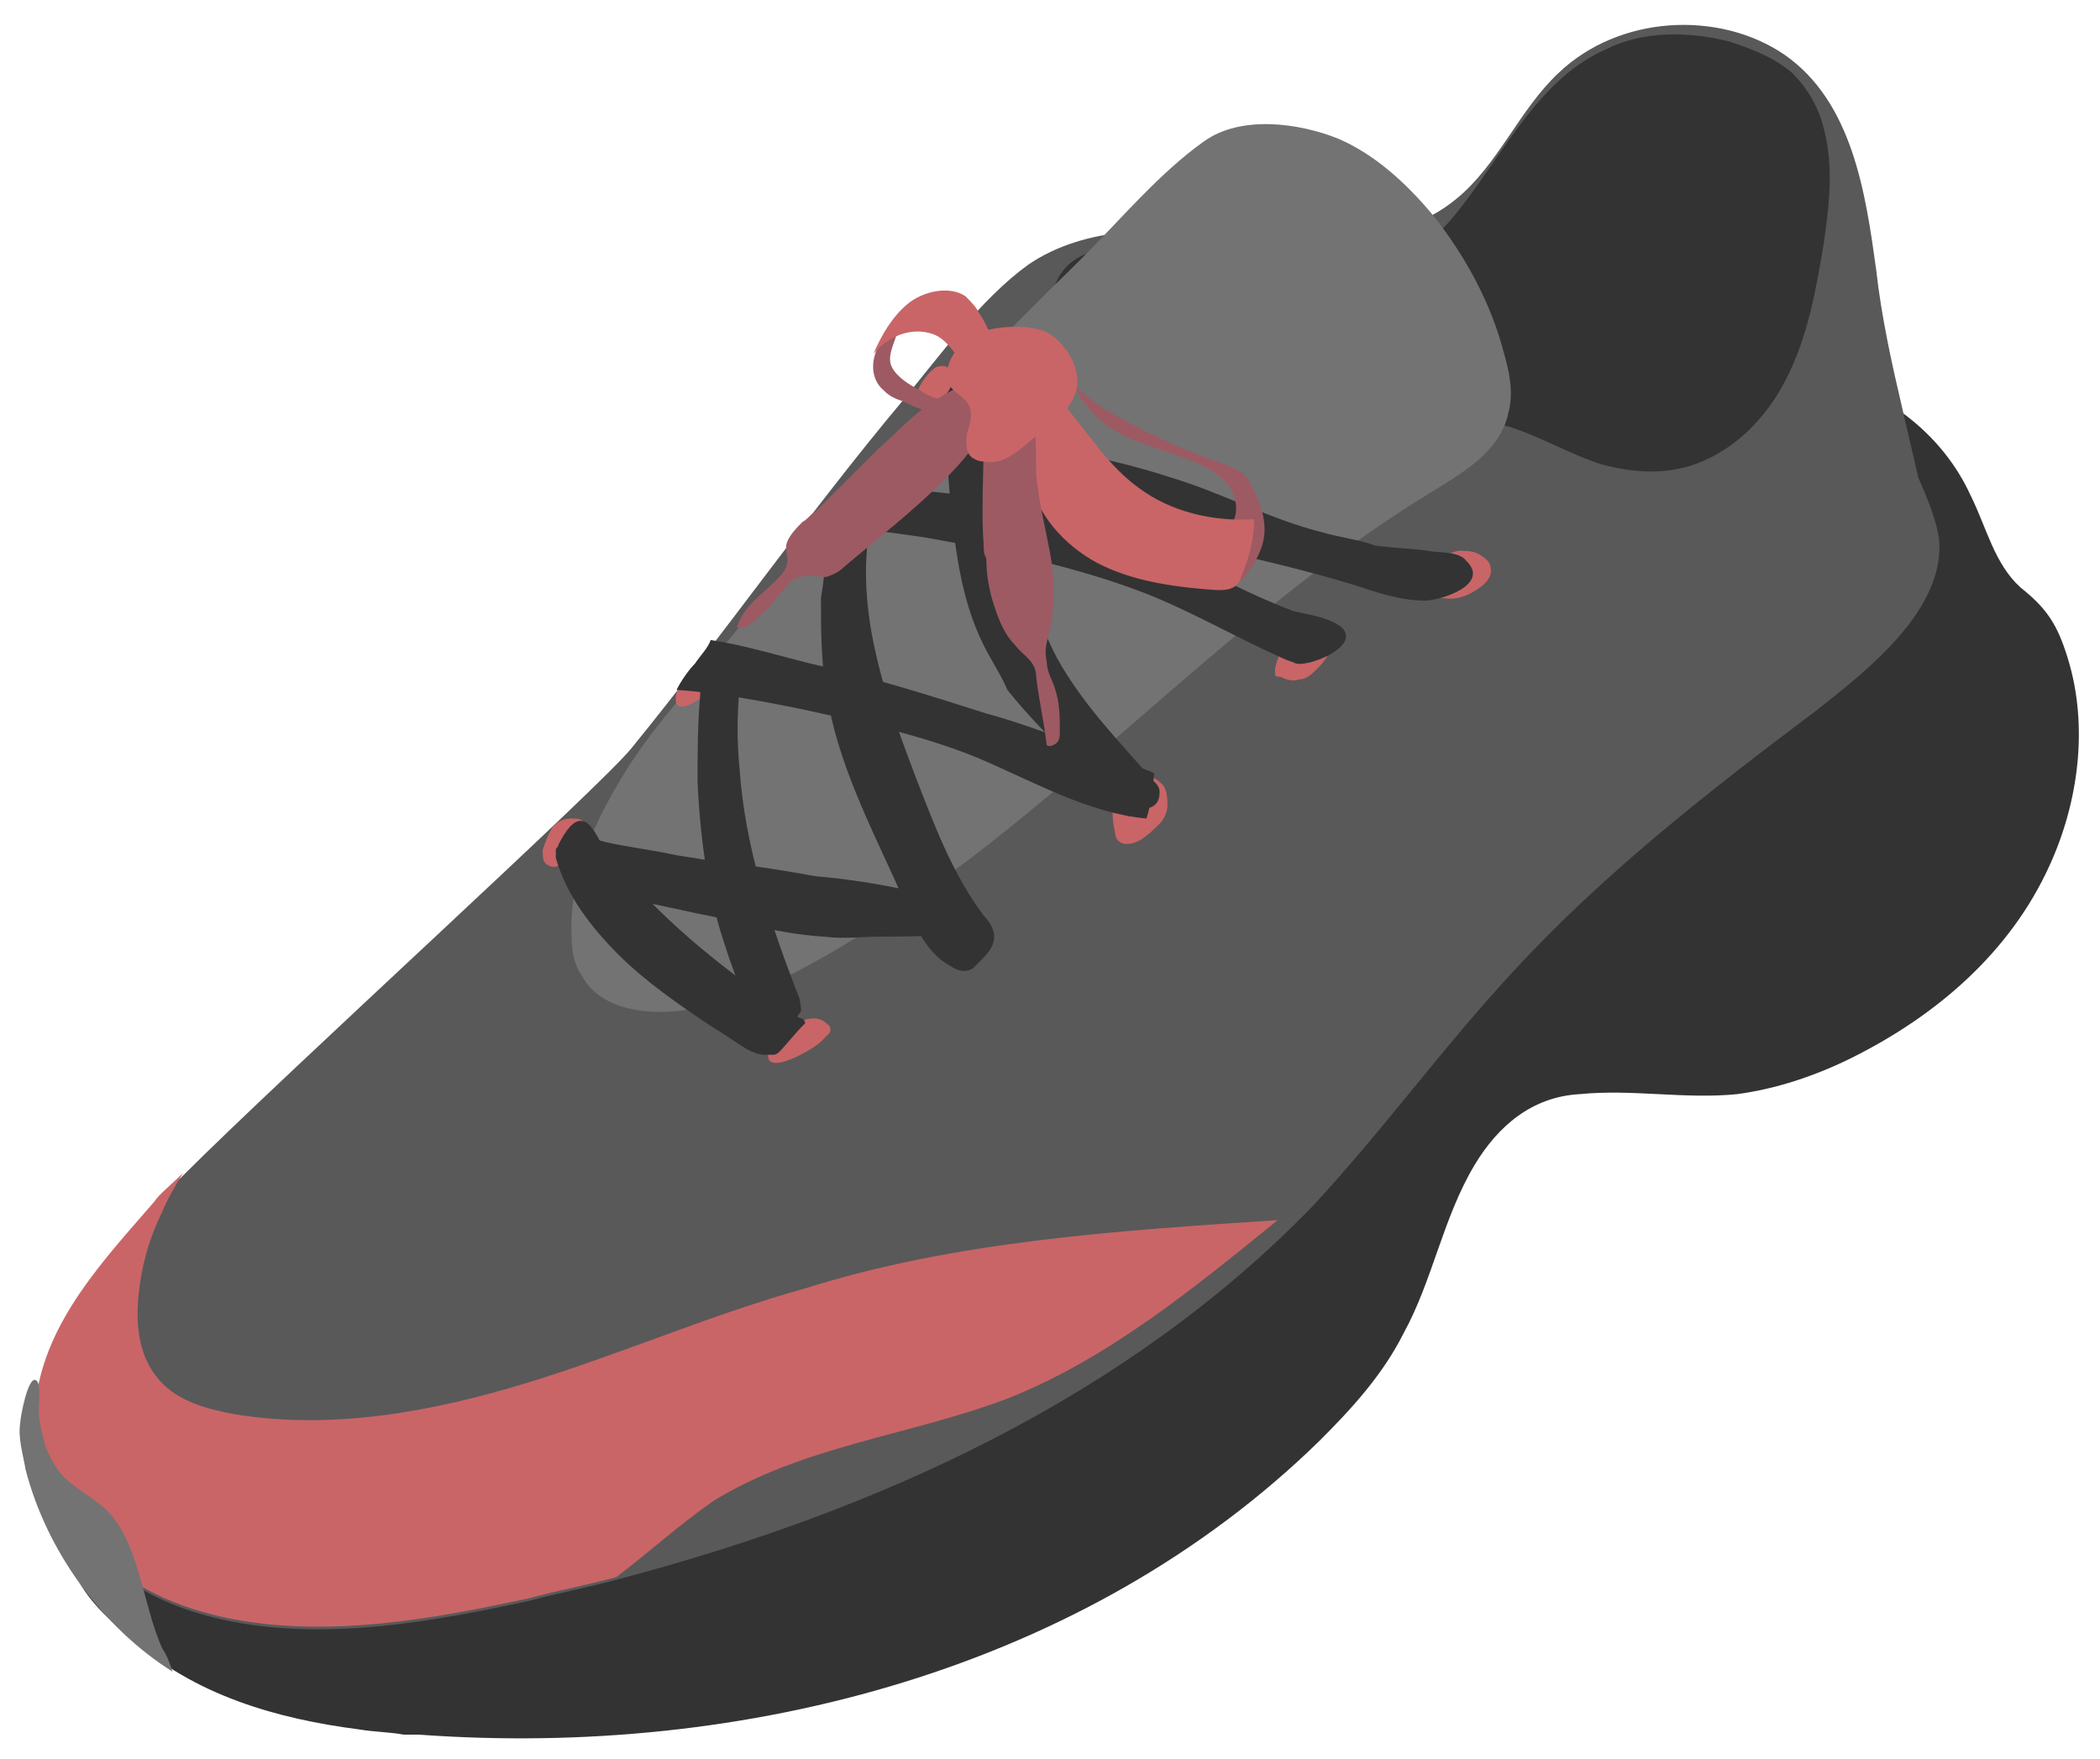 <?xml version="1.0" encoding="UTF-8"?> <svg xmlns="http://www.w3.org/2000/svg" width="80" height="67" viewBox="0 0 80 67" fill="none"> <path d="M13.674 65.88C14.274 65.981 14.874 65.981 15.374 66.081C15.574 66.081 15.774 66.081 15.974 66.081C28.374 66.981 41.374 63.581 50.274 54.88C51.474 53.681 52.674 52.38 53.474 50.781C54.574 48.781 54.974 46.38 56.174 44.38C57.074 42.88 58.374 41.781 60.174 41.681C62.174 41.48 64.174 41.88 66.174 41.681C67.674 41.48 69.174 40.98 70.574 40.281C73.774 38.681 76.574 36.281 78.074 32.98C79.174 30.581 79.574 27.68 78.774 25.081C78.374 23.78 77.974 23.18 76.974 22.381C75.974 21.48 75.674 20.081 75.074 18.881C74.074 16.68 72.074 15.081 69.774 14.38C70.074 14.48 69.774 16.48 69.674 16.68C69.374 17.48 68.374 17.78 67.774 18.381C66.574 19.581 65.774 21.081 64.874 22.48C61.774 27.28 57.774 31.28 53.374 34.98C40.474 45.681 24.674 52.781 8.074 54.681C6.974 54.781 5.774 54.88 4.674 55.38C3.374 55.98 2.474 57.281 2.574 58.781C2.674 60.38 3.874 61.48 4.974 62.38C7.374 64.581 10.574 65.481 13.674 65.88Z" fill="#333333"></path> <path d="M73.874 20.581C74.074 23.28 71.074 25.581 69.174 27.081C65.174 30.081 61.074 33.281 57.674 36.98C54.974 39.88 52.674 43.081 49.974 45.98C42.874 53.281 33.374 57.581 23.474 60.181C22.374 60.48 21.274 60.681 20.174 60.98C16.474 61.781 12.574 62.48 8.874 61.781C6.774 61.38 4.674 60.48 3.274 58.781C1.974 57.281 1.074 55.281 1.374 53.38C1.774 50.38 3.974 48.081 5.874 45.88C6.074 45.581 6.474 45.281 6.974 44.781C10.974 40.781 22.974 29.881 24.074 28.48C27.574 24.18 30.774 19.581 34.374 15.28C35.774 13.581 37.374 11.38 39.174 10.081C41.374 8.58 44.274 8.68 46.774 8.88C49.774 9.18 53.174 9.48 55.474 7.58C57.074 6.28 57.874 4.18 59.374 2.78C61.674 0.58 65.474 0.38 67.974 2.08C70.574 3.88 71.074 7.38 71.474 10.28C71.674 12.081 72.074 13.88 72.474 15.581C72.674 16.48 72.874 17.28 73.074 18.18C73.374 18.881 73.774 19.78 73.874 20.581Z" fill="#595959"></path> <path d="M48.674 46.48C45.474 49.08 42.174 51.78 38.374 53.28C34.674 54.68 30.574 55.08 27.174 57.18C25.874 58.08 24.674 59.18 23.474 60.08C22.374 60.38 21.274 60.58 20.174 60.88C16.474 61.68 12.574 62.38 8.874 61.68C6.774 61.28 4.674 60.38 3.274 58.68C1.974 57.18 1.074 55.18 1.374 53.28C1.774 50.28 3.974 47.98 5.874 45.78C6.074 45.48 6.474 45.18 6.974 44.68C6.674 45.18 6.374 45.68 6.174 46.18C5.674 47.18 5.374 48.28 5.274 49.38C5.174 50.48 5.274 51.68 6.074 52.58C6.774 53.38 7.874 53.68 8.974 53.88C12.674 54.48 16.474 53.78 20.074 52.68C23.674 51.58 27.074 50.08 30.674 49.08C36.374 47.28 42.574 46.88 48.674 46.48Z" fill="#C96567"></path> <path d="M0.774 54.181C0.674 54.781 0.874 55.38 0.974 55.98C1.774 59.081 3.874 61.98 6.574 63.681C6.474 63.38 6.374 63.081 6.174 62.781C5.774 61.88 5.574 60.88 5.274 59.88C4.974 58.88 4.574 57.88 3.774 57.281C3.274 56.88 2.674 56.581 2.274 56.081C1.974 55.681 1.774 55.281 1.674 54.88C1.574 54.48 1.474 54.081 1.474 53.681C1.474 53.48 1.574 52.681 1.374 52.581C1.074 52.38 0.774 53.98 0.774 54.181Z" fill="#737373"></path> <path d="M41.374 15.58C42.874 17.08 45.074 17.48 47.174 17.28C48.574 17.081 49.874 16.68 51.174 16.381C53.274 15.88 55.574 15.681 57.574 16.28C58.774 16.68 59.774 17.28 60.974 17.68C62.074 17.98 63.174 18.081 64.274 17.78C65.974 17.28 67.274 15.98 68.074 14.38C68.874 12.78 69.174 11.081 69.474 9.28C69.674 7.88 69.874 6.38 69.474 4.88C69.274 4.08 68.874 3.38 68.274 2.78C67.574 2.18 66.774 1.88 65.874 1.58C64.274 1.18 62.574 1.18 61.174 1.88C58.674 2.98 57.374 5.68 55.674 7.88C55.274 8.38 54.874 8.88 54.274 9.28C53.674 9.58 53.074 9.78 52.374 9.88C49.474 10.28 46.574 9.68 43.674 9.48C41.674 9.28 40.074 9.68 39.974 11.98C39.974 13.28 40.474 14.68 41.374 15.58Z" fill="#333333"></path> <path d="M26.774 25.581C25.574 26.98 24.374 28.381 23.474 29.98C22.474 31.68 21.674 33.681 21.774 35.681C21.774 36.181 21.874 36.781 22.174 37.181C22.874 38.48 24.674 38.681 26.074 38.48C28.074 38.181 29.974 37.281 31.674 36.281C39.974 31.48 46.274 23.78 54.474 18.78C55.774 17.98 57.174 17.18 57.474 15.681C57.674 14.88 57.474 14.081 57.274 13.38C56.774 11.48 55.774 9.68 54.574 8.18C53.574 6.98 52.374 5.88 50.974 5.28C49.474 4.68 47.274 4.38 45.874 5.38C44.174 6.58 42.674 8.38 41.174 9.88C37.874 13.081 34.774 16.381 31.674 19.78C30.074 21.68 28.374 23.581 26.774 25.581Z" fill="#737373"></path> <path d="M31.274 39.681C31.374 39.581 31.474 39.48 31.574 39.38C31.674 39.281 31.674 39.081 31.474 38.98C30.874 38.38 29.474 39.38 29.274 40.081C29.074 41.081 30.974 39.98 31.274 39.681Z" fill="#C96567"></path> <path d="M37.474 36.181C37.574 36.081 37.574 35.98 37.674 35.88C37.774 35.681 37.874 35.38 37.674 35.181C37.074 34.281 36.274 35.38 36.174 35.98C35.974 37.081 36.974 36.88 37.474 36.181Z" fill="#C96567"></path> <path d="M43.474 31.98C43.774 31.78 43.974 31.581 44.174 31.381C44.374 31.18 44.474 30.881 44.474 30.68C44.474 30.48 44.474 30.081 44.274 29.881C43.674 29.18 42.374 29.68 42.374 30.48C42.374 30.881 42.374 31.28 42.474 31.68C42.474 32.181 42.974 32.281 43.474 31.98Z" fill="#C96567"></path> <path d="M50.774 24.081C50.674 23.881 50.374 23.78 50.174 23.78C49.974 23.78 49.774 23.78 49.574 23.881C49.374 23.98 49.274 24.18 49.174 24.381L49.274 24.28C48.874 24.581 48.674 24.98 48.574 25.48C48.574 25.581 48.574 25.581 48.574 25.68C48.574 25.78 48.674 25.78 48.774 25.78C48.974 25.881 49.274 25.98 49.474 25.881C49.774 25.881 49.974 25.68 50.174 25.48C50.474 25.18 50.674 24.881 50.774 24.48C50.874 24.48 50.874 24.28 50.774 24.081Z" fill="#C96567"></path> <path d="M54.374 22.381C54.474 22.581 54.674 22.78 54.974 22.78C55.474 22.881 55.974 22.68 56.374 22.381C56.674 22.18 56.874 21.881 56.774 21.581C56.774 21.381 56.474 21.18 56.274 21.081C56.074 20.98 55.774 20.98 55.574 20.98C54.974 21.081 54.174 21.68 54.374 22.381Z" fill="#C96567"></path> <path d="M22.274 31.38C22.174 31.18 21.974 31.18 21.774 31.18C21.474 31.18 21.274 31.28 21.074 31.48C20.874 31.78 20.774 32.08 20.674 32.38C20.674 32.58 20.674 32.78 20.774 32.88C20.874 32.98 21.074 33.08 21.274 32.98C21.474 32.88 21.574 32.78 21.674 32.68C21.874 32.48 22.074 32.18 22.174 31.88C22.374 31.78 22.374 31.58 22.274 31.38Z" fill="#C96567"></path> <path d="M27.474 25.78C27.874 25.081 26.974 25.081 26.574 25.381C26.274 25.581 25.874 25.98 25.774 26.381C25.474 27.68 27.274 26.28 27.474 25.78Z" fill="#C96567"></path> <path d="M32.674 19.18C32.174 19.18 31.974 19.38 31.774 19.88C31.674 20.08 31.474 20.68 31.874 20.78C32.074 20.88 32.374 20.78 32.574 20.68C32.774 20.58 32.874 20.28 33.074 20.08C33.174 19.88 33.274 19.58 33.174 19.38C32.874 19.28 32.774 19.18 32.674 19.18Z" fill="#E5E3D5"></path> <path d="M21.274 32.181C21.274 32.281 21.174 32.281 21.174 32.38C21.174 32.48 21.174 32.581 21.174 32.681C21.574 34.081 22.474 35.281 23.574 36.38C24.574 37.38 25.874 38.281 27.074 39.081C27.574 39.38 27.974 39.681 28.474 39.98C28.674 40.081 28.874 40.181 29.174 40.181C29.274 40.181 29.374 40.181 29.474 40.181C29.574 40.181 29.674 40.081 29.674 40.081C29.974 39.781 30.274 39.38 30.574 39.081L30.674 38.98C30.674 38.88 30.574 38.781 30.474 38.781C30.074 38.581 29.674 38.281 29.274 38.081C26.874 36.38 24.574 34.48 22.874 32.081C22.774 31.881 22.474 31.28 22.174 31.28C21.774 31.18 21.374 31.98 21.274 32.181Z" fill="#333333"></path> <path d="M28.974 39.681C29.374 39.38 29.874 39.081 30.274 38.781C30.374 38.781 30.374 38.681 30.474 38.581C30.574 38.48 30.474 38.281 30.474 38.081C29.374 35.281 28.374 32.281 28.174 29.28C28.074 28.28 28.074 27.28 28.174 26.18C28.174 25.881 28.174 25.581 27.974 25.381C27.674 25.081 27.174 25.081 26.874 25.48C26.674 25.78 26.674 26.18 26.674 26.48C26.574 27.581 26.574 28.68 26.574 29.78C26.674 31.98 26.974 34.181 27.674 36.181C27.774 36.581 28.974 39.681 28.974 39.681Z" fill="#333333"></path> <path d="M27.674 32.88C27.074 32.78 26.374 32.68 25.774 32.58C24.874 32.38 23.974 32.28 23.074 32.08C22.674 31.98 22.274 31.78 22.174 32.28C22.074 32.58 22.174 32.98 22.274 33.28C22.274 33.38 22.374 33.48 22.374 33.58C22.474 33.68 22.474 33.68 22.574 33.68C23.774 34.28 25.174 34.48 26.474 34.78C28.074 35.08 29.674 35.58 31.374 35.68C32.174 35.78 32.874 35.68 33.574 35.68C34.374 35.68 35.274 35.68 36.074 35.58C35.874 35.18 35.774 34.78 35.474 34.38C35.374 34.28 35.374 34.18 35.274 34.18C35.174 34.08 35.074 34.08 34.874 33.98C33.574 33.68 32.274 33.48 31.074 33.38C29.974 33.18 28.774 32.98 27.674 32.88Z" fill="#333333"></path> <path d="M31.574 26.881C32.074 29.48 33.374 31.881 34.474 34.38C34.874 35.281 35.274 36.281 36.174 36.781C36.474 36.98 36.774 37.081 37.074 36.88C37.174 36.781 37.274 36.68 37.374 36.58C37.574 36.38 37.874 36.081 37.874 35.681C37.874 35.38 37.674 35.081 37.474 34.88C36.274 33.281 35.574 31.38 34.874 29.58C33.774 26.68 32.674 23.58 33.074 20.48C33.174 20.08 33.174 19.581 32.774 19.381C32.474 19.18 32.174 19.38 31.874 19.58C31.474 19.88 31.274 20.381 31.374 20.881C31.474 21.48 31.374 22.18 31.274 22.78C31.274 24.081 31.274 25.48 31.574 26.881Z" fill="#333333"></path> <path d="M25.774 26.28C27.274 26.381 28.874 26.68 30.374 26.98C32.674 27.48 35.074 27.98 37.274 28.881C39.374 29.78 41.474 30.98 43.674 31.18C43.874 30.581 43.874 30.081 43.974 29.48C43.974 29.381 42.574 28.98 42.474 28.881C41.974 28.68 41.374 28.48 40.874 28.28C39.774 27.881 38.674 27.48 37.574 27.18C35.374 26.48 33.174 25.78 30.874 25.28C29.674 24.98 28.374 24.581 27.074 24.381C26.974 24.68 26.674 24.98 26.474 25.28C26.274 25.48 25.974 25.881 25.774 26.28Z" fill="#333333"></path> <path d="M41.974 20.08C39.274 19.08 36.474 18.78 33.674 18.58C32.974 18.58 32.274 18.48 31.774 18.88C31.274 19.28 31.074 19.88 30.874 20.38C32.274 19.98 33.874 20.28 35.274 20.48C38.074 20.98 40.974 21.58 43.574 22.58C45.374 23.28 47.074 24.28 48.874 25.08C49.074 25.18 49.174 25.18 49.374 25.28C49.874 25.381 51.374 24.78 51.274 24.18C51.174 23.581 49.674 23.381 49.274 23.28C47.674 22.68 46.174 21.88 44.674 21.08C43.774 20.78 42.874 20.38 41.974 20.08Z" fill="#333333"></path> <path d="M37.474 24.58C36.574 22.78 36.374 20.78 36.174 18.78C36.074 17.38 35.974 15.78 35.074 14.68C35.474 14.58 36.074 14.38 36.374 14.68C36.574 14.78 36.674 15.08 36.774 15.28C37.374 16.68 37.874 18.08 38.274 19.48C38.874 21.38 39.374 23.38 40.274 25.08C41.274 26.88 42.674 28.28 43.974 29.78C44.074 29.88 44.174 29.98 44.174 30.18C44.174 30.48 44.074 30.68 43.774 30.78C43.574 30.88 43.274 31.18 42.974 31.08C42.774 30.98 42.474 30.68 42.374 30.48C41.874 29.98 41.474 29.58 40.974 29.08C40.074 28.18 39.174 27.28 38.374 26.28C38.174 25.78 37.774 25.18 37.474 24.58Z" fill="#333333"></path> <path d="M50.374 20.28C48.374 19.78 46.574 18.78 44.574 18.18C41.774 17.28 38.874 16.78 35.874 16.98C37.074 18.28 38.874 18.98 40.574 19.48C44.174 20.58 47.974 21.18 51.574 22.28C52.474 22.58 53.374 22.88 54.274 22.88C54.874 22.88 56.774 22.28 55.874 21.38C55.574 20.98 54.874 21.08 54.374 20.98C53.674 20.88 53.074 20.88 52.374 20.78C51.874 20.58 51.074 20.48 50.374 20.28Z" fill="#333333"></path> <path d="M36.274 14.181C36.174 13.98 35.974 13.88 35.674 13.98C35.274 14.181 34.374 15.48 35.374 15.38C35.774 15.38 36.174 14.98 36.274 14.581C36.374 14.48 36.374 14.28 36.274 14.181Z" fill="#C96567"></path> <path d="M46.074 17.88C44.674 17.08 42.774 16.98 41.674 15.78C41.374 15.48 41.074 15.08 40.874 14.58C41.174 14.98 41.674 15.28 42.074 15.58C43.474 16.38 44.874 17.08 46.374 17.58C46.874 17.78 47.274 17.88 47.574 18.28C47.874 18.88 48.174 19.48 48.174 20.18C48.174 20.78 47.874 21.38 47.474 21.88C47.374 22.08 47.174 22.18 46.974 22.28C46.774 22.38 46.474 22.28 46.274 22.18C46.274 22.18 46.174 22.18 46.174 22.08C46.174 22.08 46.174 22.08 46.174 21.98C46.274 21.58 46.374 21.18 46.574 20.78C46.774 20.38 46.974 19.98 47.074 19.58C47.174 18.88 46.774 18.28 46.074 17.88Z" fill="#9D5A63"></path> <path d="M39.274 18.381C39.574 19.78 40.774 20.98 42.074 21.581C43.374 22.18 44.874 22.381 46.374 22.48C46.574 22.48 46.774 22.48 46.974 22.381C47.174 22.28 47.274 22.081 47.274 21.98C47.574 21.28 47.774 20.581 47.774 19.78C46.174 19.881 44.574 19.48 43.374 18.581C42.274 17.78 41.574 16.68 40.674 15.581C40.274 15.181 39.074 14.181 38.974 15.28C38.874 15.681 39.074 16.081 39.074 16.48C39.174 17.18 39.174 17.78 39.274 18.381Z" fill="#C96567"></path> <path d="M36.274 15.88C36.874 15.98 37.674 15.88 38.174 15.58C37.974 15.48 37.974 15.28 37.874 15.08C37.874 15.18 36.574 15.28 36.474 15.28C35.974 15.28 35.474 15.18 35.074 14.88C34.674 14.68 34.174 14.38 33.974 13.98C33.774 13.58 34.074 13.08 34.174 12.68C34.074 12.68 33.974 12.68 33.874 12.68C33.774 12.68 33.674 12.78 33.674 12.88C33.174 13.48 33.074 14.38 33.674 14.88C33.874 15.08 34.074 15.18 34.374 15.28C34.974 15.58 35.574 15.78 36.274 15.88Z" fill="#9D5A63"></path> <path d="M37.274 11.88C37.174 11.68 36.974 11.48 36.774 11.28C36.174 10.88 35.174 11.08 34.574 11.58C33.974 12.08 33.574 12.78 33.274 13.48C33.774 12.88 34.574 12.48 35.374 12.68C35.874 12.78 36.174 13.18 36.474 13.58C36.774 13.98 36.974 14.48 37.174 14.88C37.274 15.08 37.374 15.18 37.574 15.28H37.674C37.674 15.28 37.774 15.28 37.774 15.18C38.174 14.78 37.974 14.08 37.974 13.58C37.874 13.08 37.674 12.48 37.274 11.88Z" fill="#C96567"></path> <path d="M37.574 21.28C37.574 21.88 37.674 22.48 37.874 23.08C38.074 23.68 38.274 24.18 38.674 24.58C38.974 24.98 39.474 25.18 39.474 25.78C39.574 26.68 39.774 27.48 39.874 28.38C39.974 28.48 40.174 28.38 40.274 28.28C40.374 28.18 40.374 27.98 40.374 27.88C40.374 27.28 40.374 26.78 40.174 26.18C40.074 25.88 39.874 25.58 39.874 25.18C39.774 24.78 39.874 24.48 39.974 24.08C40.174 23.28 40.174 22.38 40.074 21.48C39.874 20.28 39.574 19.18 39.474 18.08C39.474 17.38 39.474 16.58 39.374 15.88C39.274 15.38 38.874 14.78 38.274 15.08C37.674 15.38 37.474 15.98 37.474 16.68C37.474 18.08 37.374 19.48 37.474 20.78C37.474 20.98 37.474 21.08 37.574 21.28Z" fill="#9D5A63"></path> <path d="M31.074 19.48C30.874 19.58 30.774 19.78 30.574 19.88C30.374 20.08 30.074 20.38 29.974 20.68C29.874 20.98 30.074 21.28 29.974 21.48C29.974 21.58 29.874 21.78 29.774 21.88C29.174 22.58 28.374 22.98 28.074 23.88C28.174 23.98 28.474 23.88 28.574 23.78C28.974 23.48 29.274 23.18 29.574 22.78C29.874 22.48 30.074 22.08 30.474 21.98C30.774 21.88 31.174 21.98 31.474 21.98C31.774 21.88 31.974 21.78 32.174 21.58C33.474 20.48 34.774 19.48 35.974 18.28C36.674 17.58 37.374 16.78 37.774 15.78C37.974 15.28 37.874 14.78 37.374 14.68C36.774 14.48 36.074 14.98 35.574 15.28C34.774 15.78 34.174 16.48 33.474 17.08C32.774 17.78 31.974 18.58 31.074 19.48Z" fill="#9D5A63"></path> <path d="M37.574 12.581C36.874 12.78 36.174 13.38 36.074 14.181C36.074 14.38 36.074 14.581 36.174 14.681C36.374 14.98 36.674 15.081 36.874 15.38C37.074 15.681 36.974 16.081 36.874 16.381C36.774 16.68 36.774 17.18 36.974 17.381C37.074 17.48 37.274 17.581 37.474 17.581C37.974 17.68 38.374 17.48 38.774 17.18C39.174 16.881 39.474 16.581 39.874 16.28C40.174 15.98 40.574 15.78 40.774 15.38C41.374 14.48 40.874 13.38 40.074 12.78C39.574 12.38 38.374 12.38 37.574 12.581Z" fill="#C96567"></path> </svg> 